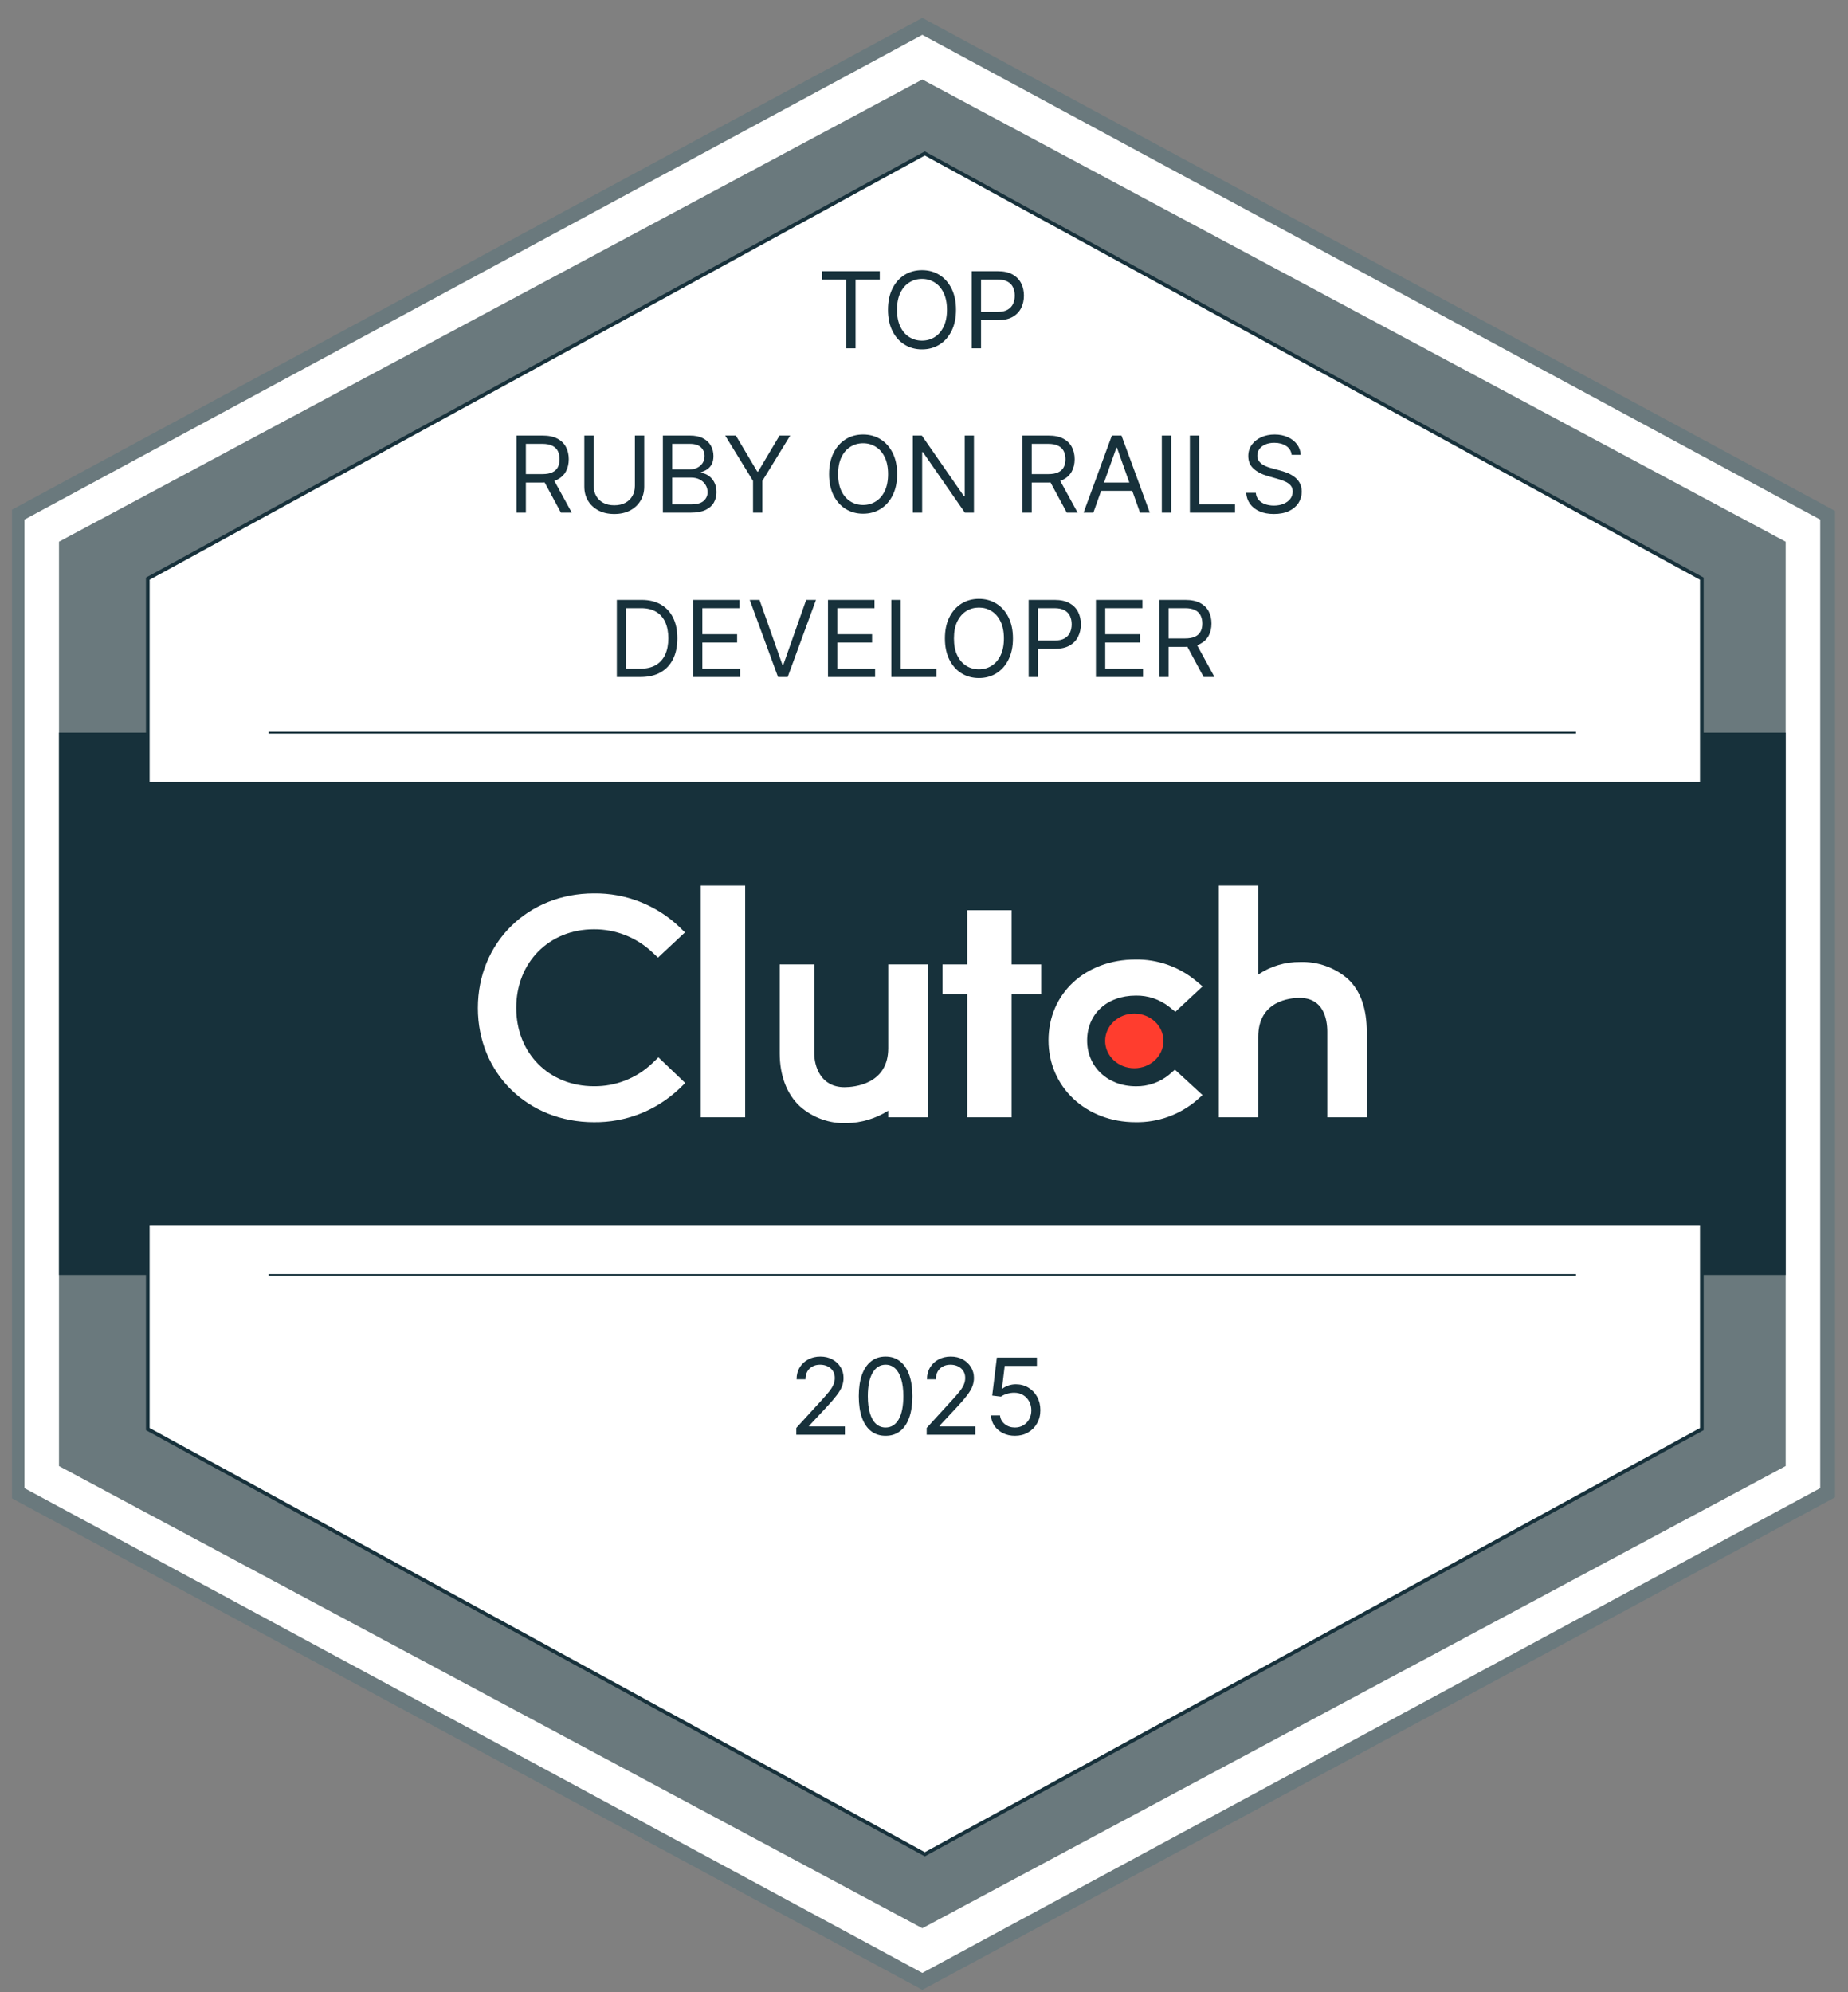 <svg width="103" height="111" viewBox="0 0 103 111" fill="none" xmlns="http://www.w3.org/2000/svg">
<rect x="0" y="0" width="103" height="111" fill="#808080" stroke="none"/>
<g clip-path="url(#clip0_15207_8713)">
<path d="M102.001 28.701V83.168L51.544 110.401L1.088 83.168V28.701L51.544 1.468L102.001 28.701Z" fill="white"/>
<path d="M51.407 110.874L51.215 110.769L0.538 83.418V28.466L0.755 28.351L51.407 0.997L51.6 1.101L102.276 28.466V83.432L51.407 110.874ZM1.363 82.918L51.407 109.929L101.451 82.918V28.952L51.407 1.942L1.363 28.952V82.918Z" fill="#6A797D"/>
<path d="M99.526 30.183V81.687L51.407 107.44L3.287 81.687V30.183L51.407 4.43L99.526 30.183Z" fill="#6A797D"/>
<path d="M99.526 40.827H3.287V71.043H99.526V40.827Z" fill="#17313B"/>
<path d="M94.852 32.242V79.628L51.545 103.32L8.237 79.628V32.242L51.545 8.551L94.852 32.242Z" fill="white" stroke="#17313B" stroke-width="0.204" stroke-miterlimit="10"/>
<path d="M98.151 43.574H4.662V68.297H98.151V43.574Z" fill="#17313B"/>
<path d="M14.974 71.043H87.84" stroke="#17313B" stroke-width="0.102" stroke-miterlimit="10"/>
<path d="M14.974 40.827H87.84" stroke="#17313B" stroke-width="0.102" stroke-miterlimit="10"/>
<path d="M41.532 49.342H39.058V62.253H41.532V49.342Z" fill="white"/>
<path d="M49.507 58.407C49.507 60.417 47.602 60.577 47.068 60.577C45.732 60.577 45.383 59.401 45.383 58.693V53.737H43.458V58.682C43.458 59.929 43.851 60.959 44.582 61.643C45.302 62.278 46.237 62.615 47.198 62.582C48.016 62.562 48.815 62.321 49.507 61.885V62.253H51.707V53.737H49.507V58.407Z" fill="white"/>
<path d="M56.382 50.716H53.907V53.737H52.532V55.386H53.907V62.253H56.382V55.386H58.032V53.737H56.382V50.716Z" fill="white"/>
<path d="M65.156 59.886C64.635 60.31 63.983 60.537 63.31 60.526C61.743 60.526 60.593 59.452 60.593 57.976C60.593 56.501 61.693 55.474 63.31 55.474C63.985 55.462 64.641 55.684 65.169 56.102L65.51 56.377L67.028 54.96L66.648 54.642C65.706 53.865 64.517 53.447 63.296 53.463C60.483 53.463 58.44 55.362 58.44 57.968C58.44 60.575 60.533 62.528 63.296 62.528C64.523 62.547 65.717 62.125 66.659 61.339L67.025 61.017L65.485 59.6L65.155 59.886H65.156Z" fill="white"/>
<path d="M75.118 54.539C74.384 53.905 73.439 53.571 72.47 53.602C71.637 53.592 70.821 53.835 70.129 54.3V49.342H67.93V62.253H70.129V57.775C70.129 55.765 71.897 55.602 72.431 55.602C73.767 55.602 73.979 56.78 73.979 57.489V62.253H76.179V57.501C76.179 56.253 75.86 55.226 75.118 54.539Z" fill="white"/>
<path d="M63.222 59.521C64.12 59.521 64.847 58.839 64.847 57.999C64.847 57.158 64.12 56.477 63.222 56.477C62.324 56.477 61.597 57.158 61.597 57.999C61.597 58.839 62.324 59.521 63.222 59.521Z" fill="#FF3D2E"/>
<path d="M36.343 59.256C35.469 60.082 34.307 60.538 33.104 60.524C30.596 60.524 28.773 58.684 28.773 56.157C28.773 53.63 30.596 51.778 33.104 51.778C34.3 51.772 35.455 52.223 36.332 53.036L36.673 53.358L38.177 51.952L37.847 51.63C36.567 50.421 34.865 49.758 33.104 49.779C29.411 49.779 26.634 52.526 26.634 56.168C26.634 59.81 29.422 62.528 33.104 62.528C34.872 62.548 36.578 61.879 37.861 60.663L38.191 60.344L36.698 58.916L36.343 59.257V59.256Z" fill="white"/>
<path d="M45.814 15.574V15.112H49.035V15.574H47.685V19.408H47.164V15.574H45.814ZM53.284 17.26C53.284 17.713 53.202 18.105 53.039 18.435C52.875 18.765 52.651 19.02 52.365 19.198C52.08 19.377 51.754 19.467 51.388 19.467C51.022 19.467 50.696 19.377 50.41 19.198C50.125 19.02 49.901 18.765 49.737 18.435C49.574 18.105 49.492 17.713 49.492 17.26C49.492 16.807 49.574 16.416 49.737 16.086C49.901 15.756 50.125 15.501 50.41 15.322C50.696 15.143 51.022 15.054 51.388 15.054C51.754 15.054 52.08 15.143 52.365 15.322C52.651 15.501 52.875 15.756 53.039 16.086C53.202 16.416 53.284 16.807 53.284 17.26ZM52.781 17.26C52.781 16.888 52.718 16.574 52.594 16.319C52.471 16.063 52.304 15.869 52.093 15.738C51.883 15.606 51.648 15.54 51.388 15.54C51.128 15.54 50.892 15.606 50.681 15.738C50.471 15.869 50.304 16.063 50.18 16.319C50.057 16.574 49.995 16.888 49.995 17.26C49.995 17.632 50.057 17.946 50.18 18.202C50.304 18.458 50.471 18.652 50.681 18.783C50.892 18.915 51.128 18.98 51.388 18.98C51.648 18.98 51.883 18.915 52.093 18.783C52.304 18.652 52.471 18.458 52.594 18.202C52.718 17.946 52.781 17.632 52.781 17.26ZM54.159 19.408V15.112H55.61C55.947 15.112 56.223 15.173 56.437 15.295C56.652 15.415 56.811 15.578 56.915 15.784C57.018 15.989 57.07 16.218 57.07 16.472C57.07 16.725 57.018 16.955 56.915 17.162C56.813 17.369 56.655 17.534 56.441 17.657C56.227 17.778 55.953 17.839 55.619 17.839H54.578V17.378H55.602C55.833 17.378 56.018 17.338 56.158 17.258C56.297 17.178 56.399 17.071 56.462 16.935C56.526 16.798 56.558 16.644 56.558 16.472C56.558 16.3 56.526 16.146 56.462 16.01C56.399 15.874 56.297 15.768 56.156 15.691C56.014 15.613 55.827 15.574 55.593 15.574H54.679V19.408H54.159Z" fill="#17313B"/>
<path d="M28.79 28.565V24.269H30.241C30.577 24.269 30.852 24.326 31.068 24.441C31.283 24.554 31.442 24.71 31.546 24.909C31.649 25.108 31.701 25.333 31.701 25.586C31.701 25.84 31.649 26.064 31.546 26.26C31.442 26.456 31.284 26.609 31.07 26.721C30.856 26.832 30.582 26.887 30.25 26.887H29.075V26.417H30.233C30.462 26.417 30.647 26.384 30.787 26.316C30.928 26.249 31.03 26.154 31.093 26.031C31.157 25.907 31.189 25.758 31.189 25.586C31.189 25.414 31.157 25.264 31.093 25.135C31.029 25.007 30.926 24.907 30.785 24.838C30.643 24.766 30.457 24.731 30.224 24.731H29.31V28.565H28.79ZM30.812 26.635L31.869 28.565H31.265L30.224 26.635H30.812ZM35.387 24.269H35.907V27.113C35.907 27.407 35.838 27.669 35.7 27.9C35.563 28.129 35.369 28.31 35.119 28.443C34.868 28.575 34.575 28.64 34.238 28.64C33.901 28.64 33.607 28.575 33.357 28.443C33.106 28.31 32.912 28.129 32.773 27.9C32.636 27.669 32.568 27.407 32.568 27.113V24.269H33.088V27.072C33.088 27.281 33.134 27.468 33.227 27.631C33.319 27.794 33.45 27.922 33.621 28.015C33.793 28.108 33.998 28.154 34.238 28.154C34.477 28.154 34.682 28.108 34.854 28.015C35.026 27.922 35.158 27.794 35.249 27.631C35.341 27.468 35.387 27.281 35.387 27.072V24.269ZM36.946 28.565V24.269H38.448C38.747 24.269 38.994 24.321 39.188 24.424C39.383 24.526 39.528 24.664 39.623 24.838C39.718 25.01 39.765 25.201 39.765 25.41C39.765 25.595 39.732 25.747 39.667 25.867C39.602 25.988 39.517 26.083 39.411 26.153C39.306 26.223 39.192 26.274 39.069 26.308V26.35C39.2 26.358 39.332 26.404 39.465 26.488C39.598 26.572 39.709 26.692 39.799 26.849C39.888 27.006 39.933 27.197 39.933 27.424C39.933 27.639 39.884 27.833 39.786 28.005C39.688 28.177 39.534 28.313 39.323 28.414C39.111 28.515 38.837 28.565 38.498 28.565H36.946ZM37.466 28.104H38.498C38.838 28.104 39.079 28.038 39.222 27.906C39.366 27.773 39.438 27.613 39.438 27.424C39.438 27.278 39.401 27.144 39.327 27.021C39.253 26.897 39.147 26.797 39.01 26.723C38.873 26.648 38.711 26.61 38.523 26.61H37.466V28.104ZM37.466 26.157H38.431C38.588 26.157 38.729 26.126 38.855 26.065C38.982 26.003 39.083 25.916 39.157 25.805C39.232 25.693 39.27 25.561 39.27 25.41C39.27 25.221 39.204 25.061 39.073 24.93C38.941 24.797 38.733 24.731 38.448 24.731H37.466V26.157ZM40.419 24.269H41.014L42.206 26.274H42.256L43.447 24.269H44.043L42.491 26.795V28.565H41.971V26.795L40.419 24.269ZM50.002 26.417C50.002 26.87 49.92 27.262 49.756 27.592C49.593 27.922 49.368 28.176 49.083 28.355C48.798 28.534 48.472 28.624 48.106 28.624C47.739 28.624 47.413 28.534 47.128 28.355C46.843 28.176 46.618 27.922 46.455 27.592C46.291 27.262 46.209 26.87 46.209 26.417C46.209 25.964 46.291 25.572 46.455 25.242C46.618 24.912 46.843 24.658 47.128 24.479C47.413 24.3 47.739 24.21 48.106 24.21C48.472 24.21 48.798 24.3 49.083 24.479C49.368 24.658 49.593 24.912 49.756 25.242C49.92 25.572 50.002 25.964 50.002 26.417ZM49.498 26.417C49.498 26.045 49.436 25.731 49.312 25.475C49.189 25.219 49.022 25.026 48.81 24.894C48.601 24.763 48.366 24.697 48.106 24.697C47.846 24.697 47.61 24.763 47.399 24.894C47.189 25.026 47.022 25.219 46.897 25.475C46.774 25.731 46.713 26.045 46.713 26.417C46.713 26.789 46.774 27.103 46.897 27.359C47.022 27.615 47.189 27.808 47.399 27.94C47.61 28.071 47.846 28.137 48.106 28.137C48.366 28.137 48.601 28.071 48.81 27.94C49.022 27.808 49.189 27.615 49.312 27.359C49.436 27.103 49.498 26.789 49.498 26.417ZM54.283 24.269V28.565H53.779L51.439 25.192H51.397V28.565H50.877V24.269H51.38L53.729 27.65H53.771V24.269H54.283ZM56.985 28.565V24.269H58.437C58.772 24.269 59.048 24.326 59.263 24.441C59.478 24.554 59.638 24.71 59.741 24.909C59.845 25.108 59.897 25.333 59.897 25.586C59.897 25.84 59.845 26.064 59.741 26.26C59.638 26.456 59.479 26.609 59.265 26.721C59.051 26.832 58.778 26.887 58.445 26.887H57.27V26.417H58.428C58.657 26.417 58.842 26.384 58.982 26.316C59.123 26.249 59.225 26.154 59.288 26.031C59.352 25.907 59.385 25.758 59.385 25.586C59.385 25.414 59.352 25.264 59.288 25.135C59.224 25.007 59.121 24.907 58.98 24.838C58.839 24.766 58.652 24.731 58.42 24.731H57.505V28.565H56.985ZM59.007 26.635L60.064 28.565H59.46L58.42 26.635H59.007ZM60.94 28.565H60.394L61.971 24.269H62.508L64.086 28.565H63.54L62.257 24.949H62.223L60.94 28.565ZM61.141 26.887H63.339V27.348H61.141V26.887ZM65.275 24.269V28.565H64.755V24.269H65.275ZM66.318 28.565V24.269H66.838V28.104H68.835V28.565H66.318ZM71.99 25.343C71.965 25.131 71.863 24.965 71.684 24.848C71.505 24.731 71.285 24.672 71.025 24.672C70.835 24.672 70.668 24.703 70.526 24.764C70.385 24.826 70.274 24.91 70.194 25.018C70.116 25.126 70.077 25.248 70.077 25.385C70.077 25.5 70.104 25.598 70.159 25.681C70.215 25.762 70.286 25.83 70.373 25.884C70.459 25.937 70.55 25.982 70.645 26.016C70.74 26.05 70.828 26.077 70.908 26.098L71.344 26.216C71.456 26.245 71.58 26.286 71.717 26.337C71.856 26.389 71.988 26.46 72.114 26.549C72.241 26.637 72.346 26.751 72.428 26.889C72.511 27.027 72.552 27.197 72.552 27.399C72.552 27.631 72.491 27.841 72.37 28.028C72.249 28.215 72.073 28.364 71.841 28.475C71.61 28.585 71.33 28.64 71 28.64C70.692 28.64 70.426 28.591 70.201 28.491C69.977 28.392 69.801 28.254 69.672 28.076C69.545 27.899 69.473 27.692 69.456 27.457H69.993C70.007 27.62 70.062 27.754 70.157 27.86C70.253 27.965 70.375 28.043 70.522 28.095C70.67 28.145 70.829 28.171 71 28.171C71.198 28.171 71.377 28.138 71.535 28.074C71.693 28.008 71.818 27.918 71.91 27.801C72.002 27.684 72.049 27.547 72.049 27.39C72.049 27.248 72.009 27.132 71.929 27.042C71.849 26.953 71.745 26.88 71.615 26.824C71.484 26.768 71.344 26.719 71.193 26.677L70.664 26.526C70.329 26.43 70.063 26.292 69.867 26.113C69.671 25.934 69.573 25.7 69.573 25.41C69.573 25.17 69.639 24.96 69.769 24.781C69.9 24.601 70.076 24.461 70.297 24.361C70.519 24.261 70.768 24.21 71.042 24.21C71.319 24.21 71.565 24.26 71.78 24.359C71.996 24.457 72.166 24.591 72.292 24.762C72.419 24.933 72.486 25.126 72.493 25.343H71.99Z" fill="#17313B"/>
<path d="M35.706 37.722H34.38V33.426H35.765C36.182 33.426 36.538 33.512 36.835 33.684C37.131 33.855 37.358 34.1 37.516 34.42C37.674 34.739 37.753 35.121 37.753 35.565C37.753 36.013 37.674 36.398 37.514 36.721C37.355 37.043 37.123 37.29 36.818 37.464C36.513 37.636 36.142 37.722 35.706 37.722ZM34.901 37.26H35.673C36.028 37.26 36.322 37.192 36.556 37.055C36.789 36.918 36.963 36.722 37.078 36.469C37.193 36.216 37.25 35.915 37.25 35.565C37.25 35.219 37.193 34.92 37.08 34.67C36.967 34.418 36.798 34.225 36.572 34.091C36.347 33.955 36.067 33.887 35.731 33.887H34.901V37.26ZM38.626 37.722V33.426H41.219V33.887H39.146V35.339H41.084V35.8H39.146V37.26H41.252V37.722H38.626ZM42.332 33.426L43.608 37.042H43.658L44.933 33.426H45.479L43.901 37.722H43.364L41.787 33.426H42.332ZM46.148 37.722V33.426H48.74V33.887H46.668V35.339H48.606V35.8H46.668V37.26H48.774V37.722H46.148ZM49.678 37.722V33.426H50.198V37.26H52.195V37.722H49.678ZM56.458 35.574C56.458 36.027 56.376 36.418 56.212 36.748C56.049 37.078 55.824 37.333 55.539 37.512C55.254 37.691 54.928 37.78 54.562 37.78C54.195 37.78 53.87 37.691 53.584 37.512C53.299 37.333 53.075 37.078 52.911 36.748C52.747 36.418 52.666 36.027 52.666 35.574C52.666 35.121 52.747 34.729 52.911 34.399C53.075 34.069 53.299 33.815 53.584 33.636C53.87 33.457 54.195 33.367 54.562 33.367C54.928 33.367 55.254 33.457 55.539 33.636C55.824 33.815 56.049 34.069 56.212 34.399C56.376 34.729 56.458 35.121 56.458 35.574ZM55.954 35.574C55.954 35.202 55.892 34.888 55.768 34.632C55.645 34.376 55.478 34.182 55.266 34.051C55.057 33.919 54.822 33.854 54.562 33.854C54.301 33.854 54.066 33.919 53.855 34.051C53.645 34.182 53.478 34.376 53.353 34.632C53.23 34.888 53.169 35.202 53.169 35.574C53.169 35.946 53.23 36.26 53.353 36.516C53.478 36.772 53.645 36.965 53.855 37.097C54.066 37.228 54.301 37.294 54.562 37.294C54.822 37.294 55.057 37.228 55.266 37.097C55.478 36.965 55.645 36.772 55.768 36.516C55.892 36.26 55.954 35.946 55.954 35.574ZM57.333 37.722V33.426H58.784C59.121 33.426 59.397 33.487 59.611 33.608C59.826 33.729 59.985 33.892 60.089 34.097C60.192 34.303 60.244 34.532 60.244 34.785C60.244 35.038 60.192 35.268 60.089 35.475C59.987 35.682 59.829 35.847 59.615 35.97C59.401 36.092 59.127 36.153 58.792 36.153H57.752V35.691H58.776C59.006 35.691 59.192 35.651 59.331 35.572C59.471 35.492 59.573 35.384 59.636 35.249C59.7 35.112 59.732 34.957 59.732 34.785C59.732 34.613 59.7 34.459 59.636 34.324C59.573 34.188 59.471 34.082 59.329 34.005C59.188 33.926 59.001 33.887 58.767 33.887H57.853V37.722H57.333ZM61.082 37.722V33.426H63.675V33.887H61.602V35.339H63.54V35.8H61.602V37.26H63.708V37.722H61.082ZM64.612 37.722V33.426H66.064C66.399 33.426 66.675 33.483 66.89 33.598C67.105 33.711 67.265 33.867 67.368 34.066C67.472 34.264 67.523 34.49 67.523 34.743C67.523 34.996 67.472 35.221 67.368 35.416C67.265 35.612 67.106 35.766 66.892 35.878C66.678 35.988 66.405 36.044 66.072 36.044H64.897V35.574H66.055C66.284 35.574 66.469 35.54 66.609 35.473C66.75 35.406 66.852 35.311 66.915 35.188C66.98 35.063 67.012 34.915 67.012 34.743C67.012 34.571 66.98 34.421 66.915 34.292C66.851 34.163 66.748 34.064 66.607 33.994C66.466 33.923 66.279 33.887 66.047 33.887H65.132V37.722H64.612ZM66.634 35.792L67.691 37.722H67.087L66.047 35.792H66.634Z" fill="#17313B"/>
<path d="M44.381 79.942V79.565L45.799 78.013C45.966 77.831 46.103 77.673 46.21 77.539C46.318 77.403 46.398 77.276 46.449 77.157C46.502 77.037 46.529 76.911 46.529 76.779C46.529 76.628 46.493 76.498 46.42 76.387C46.349 76.277 46.251 76.191 46.126 76.131C46.002 76.071 45.862 76.041 45.707 76.041C45.542 76.041 45.398 76.075 45.275 76.144C45.153 76.211 45.059 76.305 44.992 76.427C44.926 76.549 44.893 76.691 44.893 76.855H44.398C44.398 76.603 44.456 76.382 44.572 76.192C44.688 76.002 44.846 75.853 45.046 75.747C45.248 75.641 45.473 75.588 45.724 75.588C45.975 75.588 46.198 75.641 46.393 75.747C46.587 75.853 46.74 75.997 46.85 76.177C46.961 76.358 47.016 76.558 47.016 76.779C47.016 76.937 46.987 77.092 46.93 77.243C46.874 77.392 46.776 77.56 46.636 77.744C46.498 77.927 46.305 78.151 46.059 78.415L45.094 79.447V79.481H47.091V79.942H44.381ZM49.359 80.001C49.043 80.001 48.773 79.915 48.551 79.743C48.329 79.57 48.159 79.319 48.041 78.99C47.924 78.66 47.865 78.261 47.865 77.794C47.865 77.33 47.924 76.934 48.041 76.605C48.16 76.275 48.331 76.023 48.553 75.85C48.777 75.675 49.045 75.588 49.359 75.588C49.672 75.588 49.94 75.675 50.162 75.85C50.386 76.023 50.556 76.275 50.674 76.605C50.793 76.934 50.852 77.33 50.852 77.794C50.852 78.261 50.793 78.66 50.676 78.99C50.559 79.319 50.389 79.57 50.166 79.743C49.944 79.915 49.675 80.001 49.359 80.001ZM49.359 79.54C49.672 79.54 49.915 79.389 50.089 79.087C50.262 78.784 50.349 78.354 50.349 77.794C50.349 77.422 50.309 77.106 50.229 76.844C50.151 76.583 50.038 76.383 49.889 76.246C49.743 76.109 49.566 76.041 49.359 76.041C49.048 76.041 48.806 76.194 48.631 76.5C48.456 76.805 48.369 77.237 48.369 77.794C48.369 78.166 48.408 78.483 48.486 78.743C48.564 79.003 48.677 79.201 48.824 79.336C48.972 79.472 49.15 79.54 49.359 79.54ZM51.649 79.942V79.565L53.067 78.013C53.234 77.831 53.371 77.673 53.478 77.539C53.586 77.403 53.666 77.276 53.717 77.157C53.771 77.037 53.797 76.911 53.797 76.779C53.797 76.628 53.761 76.498 53.688 76.387C53.617 76.277 53.519 76.191 53.394 76.131C53.27 76.071 53.13 76.041 52.975 76.041C52.81 76.041 52.666 76.075 52.543 76.144C52.421 76.211 52.327 76.305 52.26 76.427C52.194 76.549 52.161 76.691 52.161 76.855H51.666C51.666 76.603 51.724 76.382 51.84 76.192C51.956 76.002 52.114 75.853 52.314 75.747C52.516 75.641 52.741 75.588 52.992 75.588C53.243 75.588 53.466 75.641 53.661 75.747C53.855 75.853 54.008 75.997 54.118 76.177C54.228 76.358 54.284 76.558 54.284 76.779C54.284 76.937 54.255 77.092 54.198 77.243C54.142 77.392 54.044 77.56 53.904 77.744C53.766 77.927 53.573 78.151 53.327 78.415L52.362 79.447V79.481H54.359V79.942H51.649ZM56.568 80.001C56.322 80.001 56.1 79.952 55.903 79.854C55.706 79.756 55.548 79.622 55.429 79.452C55.31 79.281 55.245 79.087 55.234 78.868H55.737C55.757 79.063 55.845 79.224 56.002 79.351C56.16 79.477 56.349 79.54 56.568 79.54C56.744 79.54 56.901 79.498 57.038 79.416C57.176 79.333 57.285 79.22 57.363 79.076C57.443 78.931 57.483 78.766 57.483 78.583C57.483 78.396 57.441 78.229 57.359 78.082C57.278 77.934 57.166 77.817 57.023 77.732C56.88 77.646 56.718 77.603 56.534 77.602C56.403 77.6 56.268 77.62 56.13 77.662C55.991 77.703 55.877 77.755 55.788 77.82L55.301 77.761L55.561 75.647H57.793V76.108H55.998L55.846 77.375H55.872C55.96 77.305 56.07 77.247 56.203 77.201C56.336 77.155 56.474 77.132 56.618 77.132C56.881 77.132 57.115 77.195 57.321 77.32C57.528 77.445 57.69 77.615 57.808 77.832C57.926 78.049 57.986 78.296 57.986 78.575C57.986 78.849 57.924 79.094 57.801 79.309C57.68 79.523 57.512 79.692 57.298 79.817C57.084 79.94 56.841 80.001 56.568 80.001Z" fill="#17313B"/>
</g>
<defs>
<clipPath id="clip0_15207_8713">
<rect width="101.664" height="111" fill="white" transform="translate(0.668 0.489)"/>
</clipPath>
</defs>
</svg>
